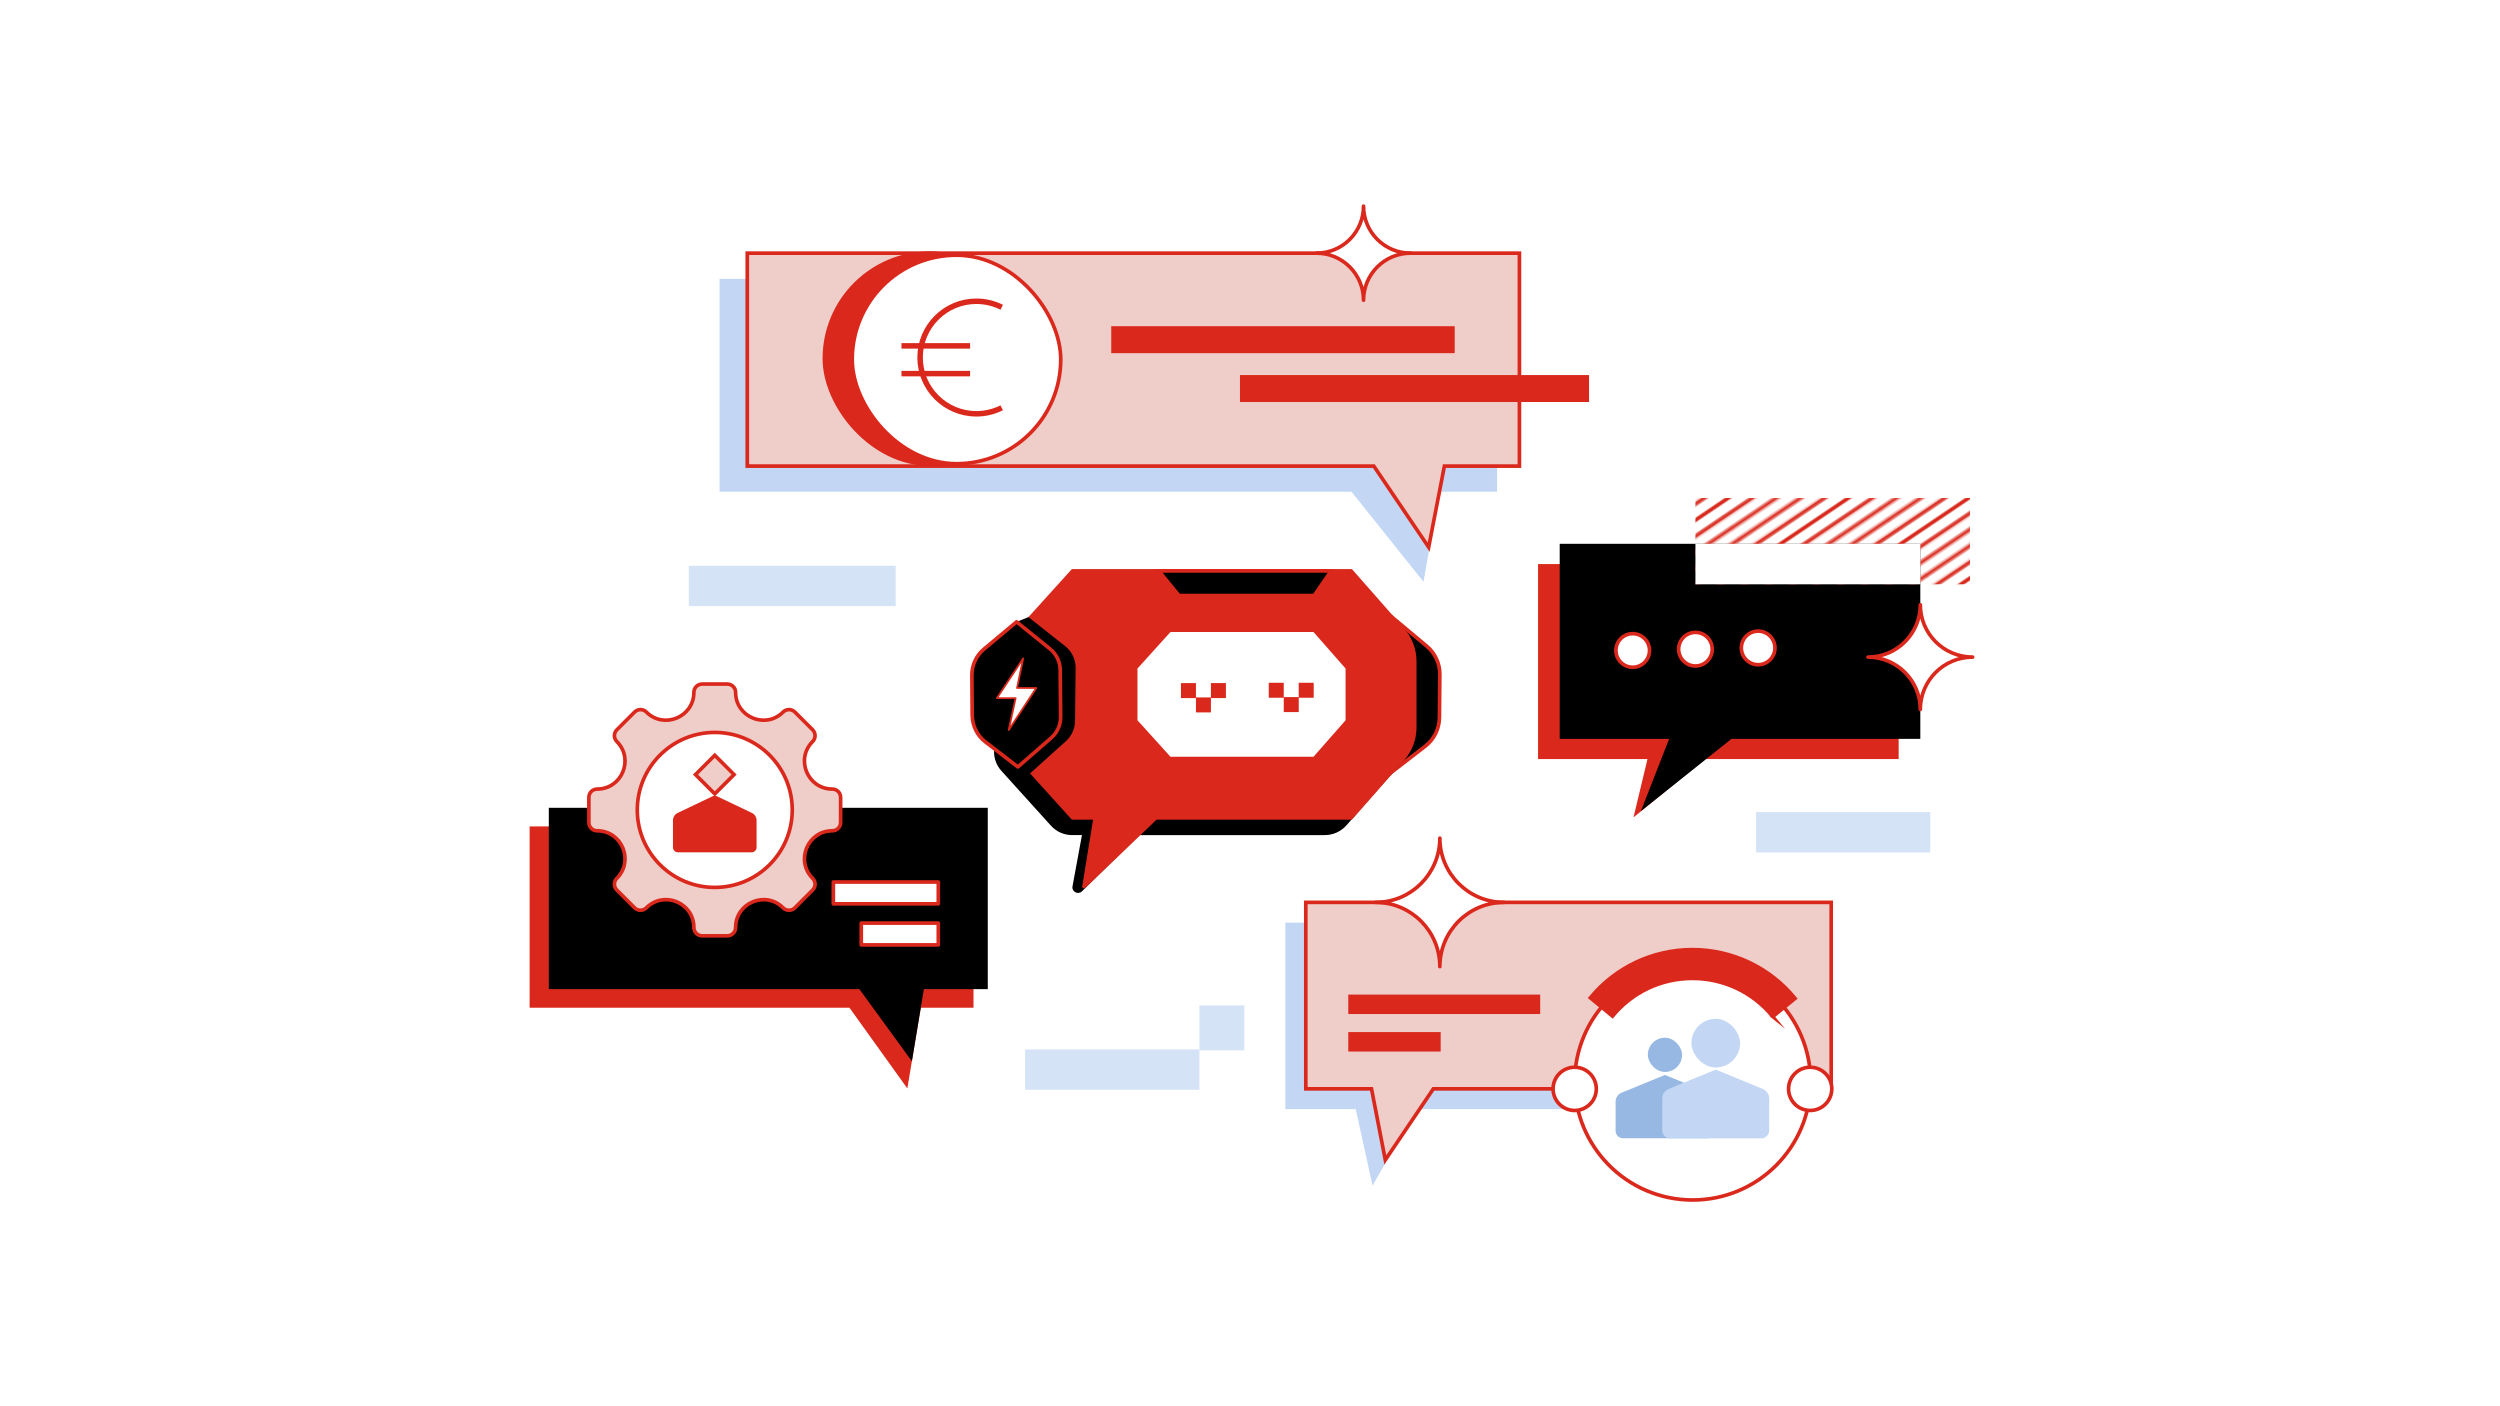 <?xml version="1.0" encoding="UTF-8"?>
<svg id="Layer_1" data-name="Layer 1" xmlns="http://www.w3.org/2000/svg" xmlns:xlink="http://www.w3.org/1999/xlink" viewBox="0 0 1366 768">
  <defs>
    <style>
      .cls-1, .cls-2, .cls-3 {
        fill: none;
      }

      .cls-4 {
        fill: #96b8e2;
      }

      .cls-5, .cls-6, .cls-7, .cls-8, .cls-9, .cls-10, .cls-11, .cls-12, .cls-3, .cls-13 {
        stroke: #da291c;
      }

      .cls-5, .cls-6, .cls-7, .cls-8, .cls-10, .cls-11, .cls-14, .cls-2, .cls-12, .cls-13 {
        stroke-width: 2px;
      }

      .cls-5, .cls-8, .cls-10, .cls-3, .cls-13 {
        stroke-miterlimit: 10;
      }

      .cls-5, .cls-9, .cls-15, .cls-14, .cls-12 {
        fill: #fff;
      }

      .cls-6 {
        fill-rule: evenodd;
      }

      .cls-6, .cls-7, .cls-9, .cls-11, .cls-14, .cls-12 {
        stroke-linejoin: round;
      }

      .cls-6, .cls-8 {
        fill: #efceca;
      }

      .cls-7, .cls-16, .cls-13 {
        fill: #da291c;
      }

      .cls-7, .cls-9, .cls-11, .cls-14 {
        stroke-linecap: round;
      }

      .cls-14 {
        stroke: #da291c;
      }

      .cls-2 {
        stroke: #d9291c;
      }

      .cls-17 {
        fill: #da291c;
      }

      .cls-18, .cls-19 {
        fill: #c3d7f4;
      }

      .cls-3 {
        stroke-width: 3px;
      }

      .cls-20 {
        clip-path: url(#clippath);
      }

      .cls-21 {
        fill: url(#New_Pattern_Swatch_2);
      }

      .cls-19 {
        opacity: .7;
      }
    </style>
    <clipPath id="clippath">
      <rect class="cls-1" width="72" height="72"/>
    </clipPath>
    <pattern id="New_Pattern_Swatch_2" data-name="New Pattern Swatch 2" x="0" y="0" width="72" height="72" patternTransform="translate(-2006.33 -3694.95) rotate(-34) scale(1.02 -1.02)" patternUnits="userSpaceOnUse" viewBox="0 0 72 72">
      <g>
        <rect class="cls-1" width="72" height="72"/>
        <g class="cls-20">
          <line class="cls-2" x1="71.75" y1="3.6" x2="144.25" y2="3.6"/>
          <line class="cls-2" x1="71.75" y1="18" x2="144.25" y2="18"/>
          <line class="cls-2" x1="71.75" y1="32.4" x2="144.25" y2="32.4"/>
          <line class="cls-2" x1="71.75" y1="46.8" x2="144.25" y2="46.8"/>
          <line class="cls-2" x1="71.75" y1="61.2" x2="144.25" y2="61.2"/>
          <line class="cls-2" x1="71.75" y1="10.8" x2="144.25" y2="10.8"/>
          <line class="cls-2" x1="71.75" y1="25.2" x2="144.25" y2="25.2"/>
          <line class="cls-2" x1="71.75" y1="39.6" x2="144.25" y2="39.6"/>
          <line class="cls-2" x1="71.75" y1="54" x2="144.25" y2="54"/>
          <line class="cls-2" x1="71.75" y1="68.4" x2="144.25" y2="68.4"/>
          <line class="cls-2" x1="-.25" y1="3.6" x2="72.25" y2="3.6"/>
          <line class="cls-2" x1="-.25" y1="18" x2="72.25" y2="18"/>
          <line class="cls-2" x1="-.25" y1="32.4" x2="72.25" y2="32.4"/>
          <line class="cls-2" x1="-.25" y1="46.8" x2="72.25" y2="46.8"/>
          <line class="cls-2" x1="-.25" y1="61.2" x2="72.25" y2="61.2"/>
          <line class="cls-2" x1="-.25" y1="10.8" x2="72.25" y2="10.8"/>
          <line class="cls-2" x1="-.25" y1="25.2" x2="72.25" y2="25.2"/>
          <line class="cls-2" x1="-.25" y1="39.6" x2="72.25" y2="39.6"/>
          <line class="cls-2" x1="-.25" y1="54" x2="72.25" y2="54"/>
          <line class="cls-2" x1="-.25" y1="68.4" x2="72.25" y2="68.4"/>
          <line class="cls-2" x1="-72.25" y1="3.6" x2=".25" y2="3.6"/>
          <line class="cls-2" x1="-72.25" y1="18" x2=".25" y2="18"/>
          <line class="cls-2" x1="-72.25" y1="32.4" x2=".25" y2="32.4"/>
          <line class="cls-2" x1="-72.25" y1="46.8" x2=".25" y2="46.8"/>
          <line class="cls-2" x1="-72.25" y1="61.2" x2=".25" y2="61.2"/>
          <line class="cls-2" x1="-72.25" y1="10.8" x2=".25" y2="10.8"/>
          <line class="cls-2" x1="-72.25" y1="25.2" x2=".25" y2="25.2"/>
          <line class="cls-2" x1="-72.25" y1="39.6" x2=".25" y2="39.6"/>
          <line class="cls-2" x1="-72.25" y1="54" x2=".25" y2="54"/>
          <line class="cls-2" x1="-72.25" y1="68.4" x2=".25" y2="68.4"/>
        </g>
      </g>
    </pattern>
  </defs>
  <path class="cls-10" d="M760.37,337.02l-19.68,15.91c-3.77,3.05-5.98,7.62-6.02,12.47l-.25,27.61c-.04,4.74,1.99,9.26,5.56,12.37l19.62,17.11,19.12-14.73c4.86-3.75,7.73-9.52,7.79-15.66l.21-23.55c.05-5.99-2.58-11.69-7.18-15.52l-19.17-16.01Z"/>
  <path d="M731,321.34h-152.11l-35.74,39.52v49.96c0,3.82,1.42,7.51,3.98,10.35l27.16,30.04c2.92,3.23,7.08,5.08,11.44,5.08h5.45l-5.16,27.98c-.54,2.95,3.03,4.84,5.17,2.74l31.14-30.71h101.54c4.53,0,8.84-1.95,11.83-5.35l30.05-34.17v-55.9l-34.76-39.52Z"/>
  <path class="cls-7" d="M738.22,311.94h-152.11l-35.74,39.52v55.9l35.74,39.52h12.3l-6.09,37.55,39.19-37.55h106.71l28.22-32.09c4.21-4.79,6.54-10.95,6.54-17.34v-36.09c0-6.38-2.32-12.54-6.54-17.34l-28.22-32.09Z"/>
  <polygon class="cls-5" points="718.15 344.34 639.09 344.34 620.51 364.89 620.51 393.94 639.09 414.48 718.15 414.48 736.22 393.94 736.22 364.89 718.15 344.34"/>
  <polygon class="cls-10" points="633.14 311.94 644.2 325.43 718.06 325.43 727.32 311.94 633.14 311.94"/>
  <g>
    <rect class="cls-16" x="645.28" y="373.24" width="8.19" height="8.19" transform="translate(1026.7 -272.04) rotate(90)"/>
    <rect class="cls-16" x="653.47" y="381.07" width="8.19" height="8.19" transform="translate(1042.72 -272.4) rotate(90)"/>
    <rect class="cls-16" x="661.65" y="373.24" width="8.19" height="8.19" transform="translate(1043.08 -288.42) rotate(90)"/>
  </g>
  <g>
    <rect class="cls-16" x="693.25" y="373.06" width="8.19" height="8.19" transform="translate(1074.5 -320.19) rotate(90)"/>
    <rect class="cls-16" x="701.44" y="380.89" width="8.19" height="8.19" transform="translate(1090.52 -320.55) rotate(90)"/>
    <rect class="cls-16" x="709.63" y="373.06" width="8.19" height="8.19" transform="translate(1090.87 -336.57) rotate(90)"/>
  </g>
  <path d="M561.94,337.22l20.06,15.82c3.66,2.89,5.77,7.31,5.72,11.97l-.32,28.92c-.05,4.21-1.85,8.2-4.98,11.02l-19.59,17.62-6.65-3.53-.71-79.27,6.47-2.56Z"/>
  <path class="cls-11" d="M555.47,339.78l18.25,14.76c3.5,2.83,5.54,7.07,5.58,11.56l.23,25.61c.04,4.39-1.84,8.58-5.16,11.47l-18.2,15.87-17.73-13.66c-4.51-3.47-7.17-8.83-7.22-14.52l-.19-21.84c-.05-5.55,2.39-10.84,6.66-14.4l17.78-14.85Z"/>
  <polygon class="cls-18" points="818.01 152.36 393.16 152.36 393.16 268.69 738.45 268.69 777.8 317.89 786.5 268.69 818.01 268.69 818.01 152.36"/>
  <polygon class="cls-8" points="830.21 138.33 408.31 138.33 408.31 254.66 750.65 254.66 780.62 298.99 789.22 254.66 830.21 254.66 830.21 138.33"/>
  <polygon class="cls-16" points="531.92 451.55 289.38 451.55 289.38 550.63 464.15 550.63 495.77 594.72 503.12 550.63 531.92 550.63 531.92 451.55"/>
  <rect class="cls-13" x="450.45" y="138.33" width="115.24" height="115.24" rx="57.62" ry="57.62"/>
  <rect class="cls-14" x="465.66" y="139.44" width="113.93" height="113.93" rx="56.96" ry="56.96"/>
  <g>
    <path class="cls-3" d="M547.34,167.89c-4.16-2.1-8.87-3.29-13.85-3.29-16.98,0-30.75,13.77-30.75,30.75,0,16.98,13.77,30.75,30.75,30.75,4.98,0,9.69-1.19,13.85-3.29"/>
    <line class="cls-3" x1="492.56" y1="188.98" x2="530.06" y2="188.98"/>
    <line class="cls-3" x1="492.56" y1="204.14" x2="530.06" y2="204.14"/>
  </g>
  <rect class="cls-13" x="608.18" y="179.24" width="185.66" height="12.73"/>
  <rect class="cls-13" x="678.52" y="205.93" width="188.74" height="12.73"/>
  <polygon class="cls-16" points="840.39 308.2 840.39 414.77 900.18 414.77 892.55 446.6 931.54 414.77 1037.43 414.77 1037.43 308.2 840.39 308.2"/>
  <polygon points="852.22 297.14 852.22 403.72 912.01 403.72 896.6 443.18 946.07 403.72 1049.26 403.72 1049.26 297.14 852.22 297.14"/>
  <circle class="cls-14" cx="892.12" cy="355.41" r="9.18"/>
  <circle class="cls-14" cx="926.39" cy="354.71" r="9.18"/>
  <circle class="cls-14" cx="960.65" cy="354.02" r="9.18"/>
  <rect class="cls-21" x="926.39" y="272.12" width="150.02" height="47.15"/>
  <polygon class="cls-1" points="852.22 297.14 852.22 403.72 912.01 403.72 896.6 443.18 946.07 403.72 1049.26 403.72 1049.26 297.14 852.22 297.14"/>
  <polygon points="539.72 441.37 299.87 441.37 299.87 540.46 469.57 540.46 498.25 579.88 504.81 540.46 539.72 540.46 539.72 441.37"/>
  <rect class="cls-19" x="376.36" y="309.16" width="113.06" height="22.01"/>
  <rect class="cls-19" x="560.13" y="573.42" width="95.22" height="22.01"/>
  <rect class="cls-19" x="959.49" y="443.74" width="95.22" height="22.01"/>
  <rect class="cls-15" x="926.39" y="297.14" width="122.88" height="22.12"/>
  <path class="cls-14" d="M1049.26,330.45h0c0,15.79,12.8,28.59,28.59,28.59-15.79,0-28.59,12.8-28.59,28.59,0-15.79-12.8-28.59-28.59-28.59,15.79,0,28.59-12.8,28.59-28.59"/>
  <path class="cls-14" d="M745.03,112.64h0c0,14.19,11.5,25.69,25.69,25.69-14.19,0-25.69,11.5-25.69,25.69,0-14.19-11.5-25.69-25.69-25.69,14.19,0,25.69-11.5,25.69-25.69"/>
  <polygon class="cls-18" points="702.31 504.15 991.19 504.15 991.19 606.04 773.79 606.04 749.95 647.86 740.77 606.04 702.31 606.04 702.31 504.15"/>
  <polygon class="cls-8" points="713.49 493.06 1000.57 493.06 1000.57 594.95 783.17 594.95 756.93 633.78 749.39 594.95 713.49 594.95 713.49 493.06"/>
  <path class="cls-14" d="M989.34,591.21c0-35.6-28.86-64.47-64.47-64.47s-64.47,28.86-64.47,64.47c0,17.46,6.94,33.3,18.22,44.91,11.71,12.06,28.11,19.56,46.25,19.56,35.6,0,64.47-28.86,64.47-64.47Z"/>
  <path class="cls-13" d="M968.66,555.47c-10.81-13.26-26.81-20.87-43.9-20.87s-32.88,7.51-43.69,20.6l-12.12-10c13.8-16.72,34.14-26.32,55.8-26.32s42.27,9.71,56.08,26.65l-12.18,9.93Z"/>
  <circle class="cls-5" cx="860.41" cy="594.95" r="11.81"/>
  <circle class="cls-5" cx="989.08" cy="594.95" r="11.81"/>
  <g>
    <path class="cls-4" d="M932.59,621.96h-45.71c-2.27,0-4.11-1.79-4.11-4.01v-16.06c0-2.12,1.3-4.03,3.3-4.85l23.66-9.69,23.66,9.69c2,.82,3.3,2.73,3.3,4.85v16.06c0,2.21-1.84,4.01-4.11,4.01Z"/>
    <rect class="cls-4" x="900.37" y="566.99" width="18.73" height="18.73" rx="9.37" ry="9.37"/>
    <path class="cls-18" d="M962.23,622.03h-49.51c-2.46,0-4.45-1.95-4.45-4.35v-17.45c0-2.3,1.41-4.38,3.58-5.27l25.63-10.53,25.63,10.53c2.17.89,3.58,2.97,3.58,5.27v17.45c0,2.4-1.99,4.35-4.45,4.35Z"/>
    <rect class="cls-18" x="924.19" y="556.68" width="26.59" height="26.59" rx="13.29" ry="13.29"/>
  </g>
  <path class="cls-14" d="M786.73,457.97h0c0,19.38,15.71,35.09,35.09,35.09-19.38,0-35.09,15.71-35.09,35.09,0-19.38-15.71-35.09-35.09-35.09,19.38,0,35.09-15.71,35.09-35.09"/>
  <rect class="cls-19" x="655.36" y="549.38" width="24.52" height="24.52"/>
  <rect class="cls-17" x="736.7" y="543.44" width="104.86" height="10.63"/>
  <rect class="cls-17" x="736.7" y="563.93" width="50.48" height="10.63"/>
  <rect class="cls-14" x="455.34" y="481.94" width="57.35" height="11.91"/>
  <rect class="cls-14" x="470.6" y="504.38" width="42.09" height="11.91"/>
  <path class="cls-6" d="M454.79,431.15c-13.54,0-20.34-16.41-10.76-25.98,1.76-1.76,1.76-4.62,0-6.39l-9.73-9.73c-1.76-1.76-4.62-1.76-6.39,0-9.58,9.58-25.98,2.78-25.98-10.76,0-2.5-2.02-4.52-4.52-4.52h-13.75c-2.49,0-4.52,2.02-4.52,4.52,0,13.54-16.41,20.34-25.98,10.76-1.76-1.76-4.62-1.76-6.39,0l-9.73,9.73c-1.76,1.76-1.76,4.62,0,6.39,9.58,9.58,2.78,25.98-10.76,25.98-2.5,0-4.52,2.02-4.52,4.52v13.75c0,2.49,2.02,4.52,4.52,4.52,13.54,0,20.34,16.41,10.76,25.98-1.76,1.76-1.76,4.62,0,6.39l9.73,9.73c1.76,1.76,4.62,1.76,6.39,0,9.59-9.59,25.98-2.8,25.98,10.76,0,2.5,2.02,4.52,4.52,4.52h13.75c2.49,0,4.52-2.02,4.52-4.52,0-13.54,16.41-20.34,25.98-10.76,1.76,1.76,4.62,1.76,6.39,0l9.73-9.73c1.76-1.76,1.76-4.62,0-6.39-9.58-9.58-2.78-25.98,10.76-25.98,2.49,0,4.51-2.02,4.52-4.52v-13.75c0-2.49-2.02-4.52-4.52-4.52Z"/>
  <circle class="cls-12" cx="390.55" cy="442.54" r="42.34"/>
  <g>
    <path class="cls-16" d="M410.71,465.71h-40.32c-1.48,0-2.68-1.2-2.68-2.68v-14.75c0-1.84,1.1-3.5,2.8-4.21l18.89-9.01c.73-.35,1.58-.35,2.31,0l18.89,9.01c1.7.71,2.8,2.37,2.8,4.21v14.75c0,1.48-1.2,2.68-2.68,2.68Z"/>
    <rect class="cls-8" x="383.1" y="415.78" width="14.9" height="14.9" transform="translate(413.66 -152.2) rotate(45)"/>
  </g>
  <polygon class="cls-9" points="559.06 359.76 544.71 381.47 554.93 381.47 551.16 398.87 566.23 375.91 555.71 375.91 559.06 359.76"/>
</svg>